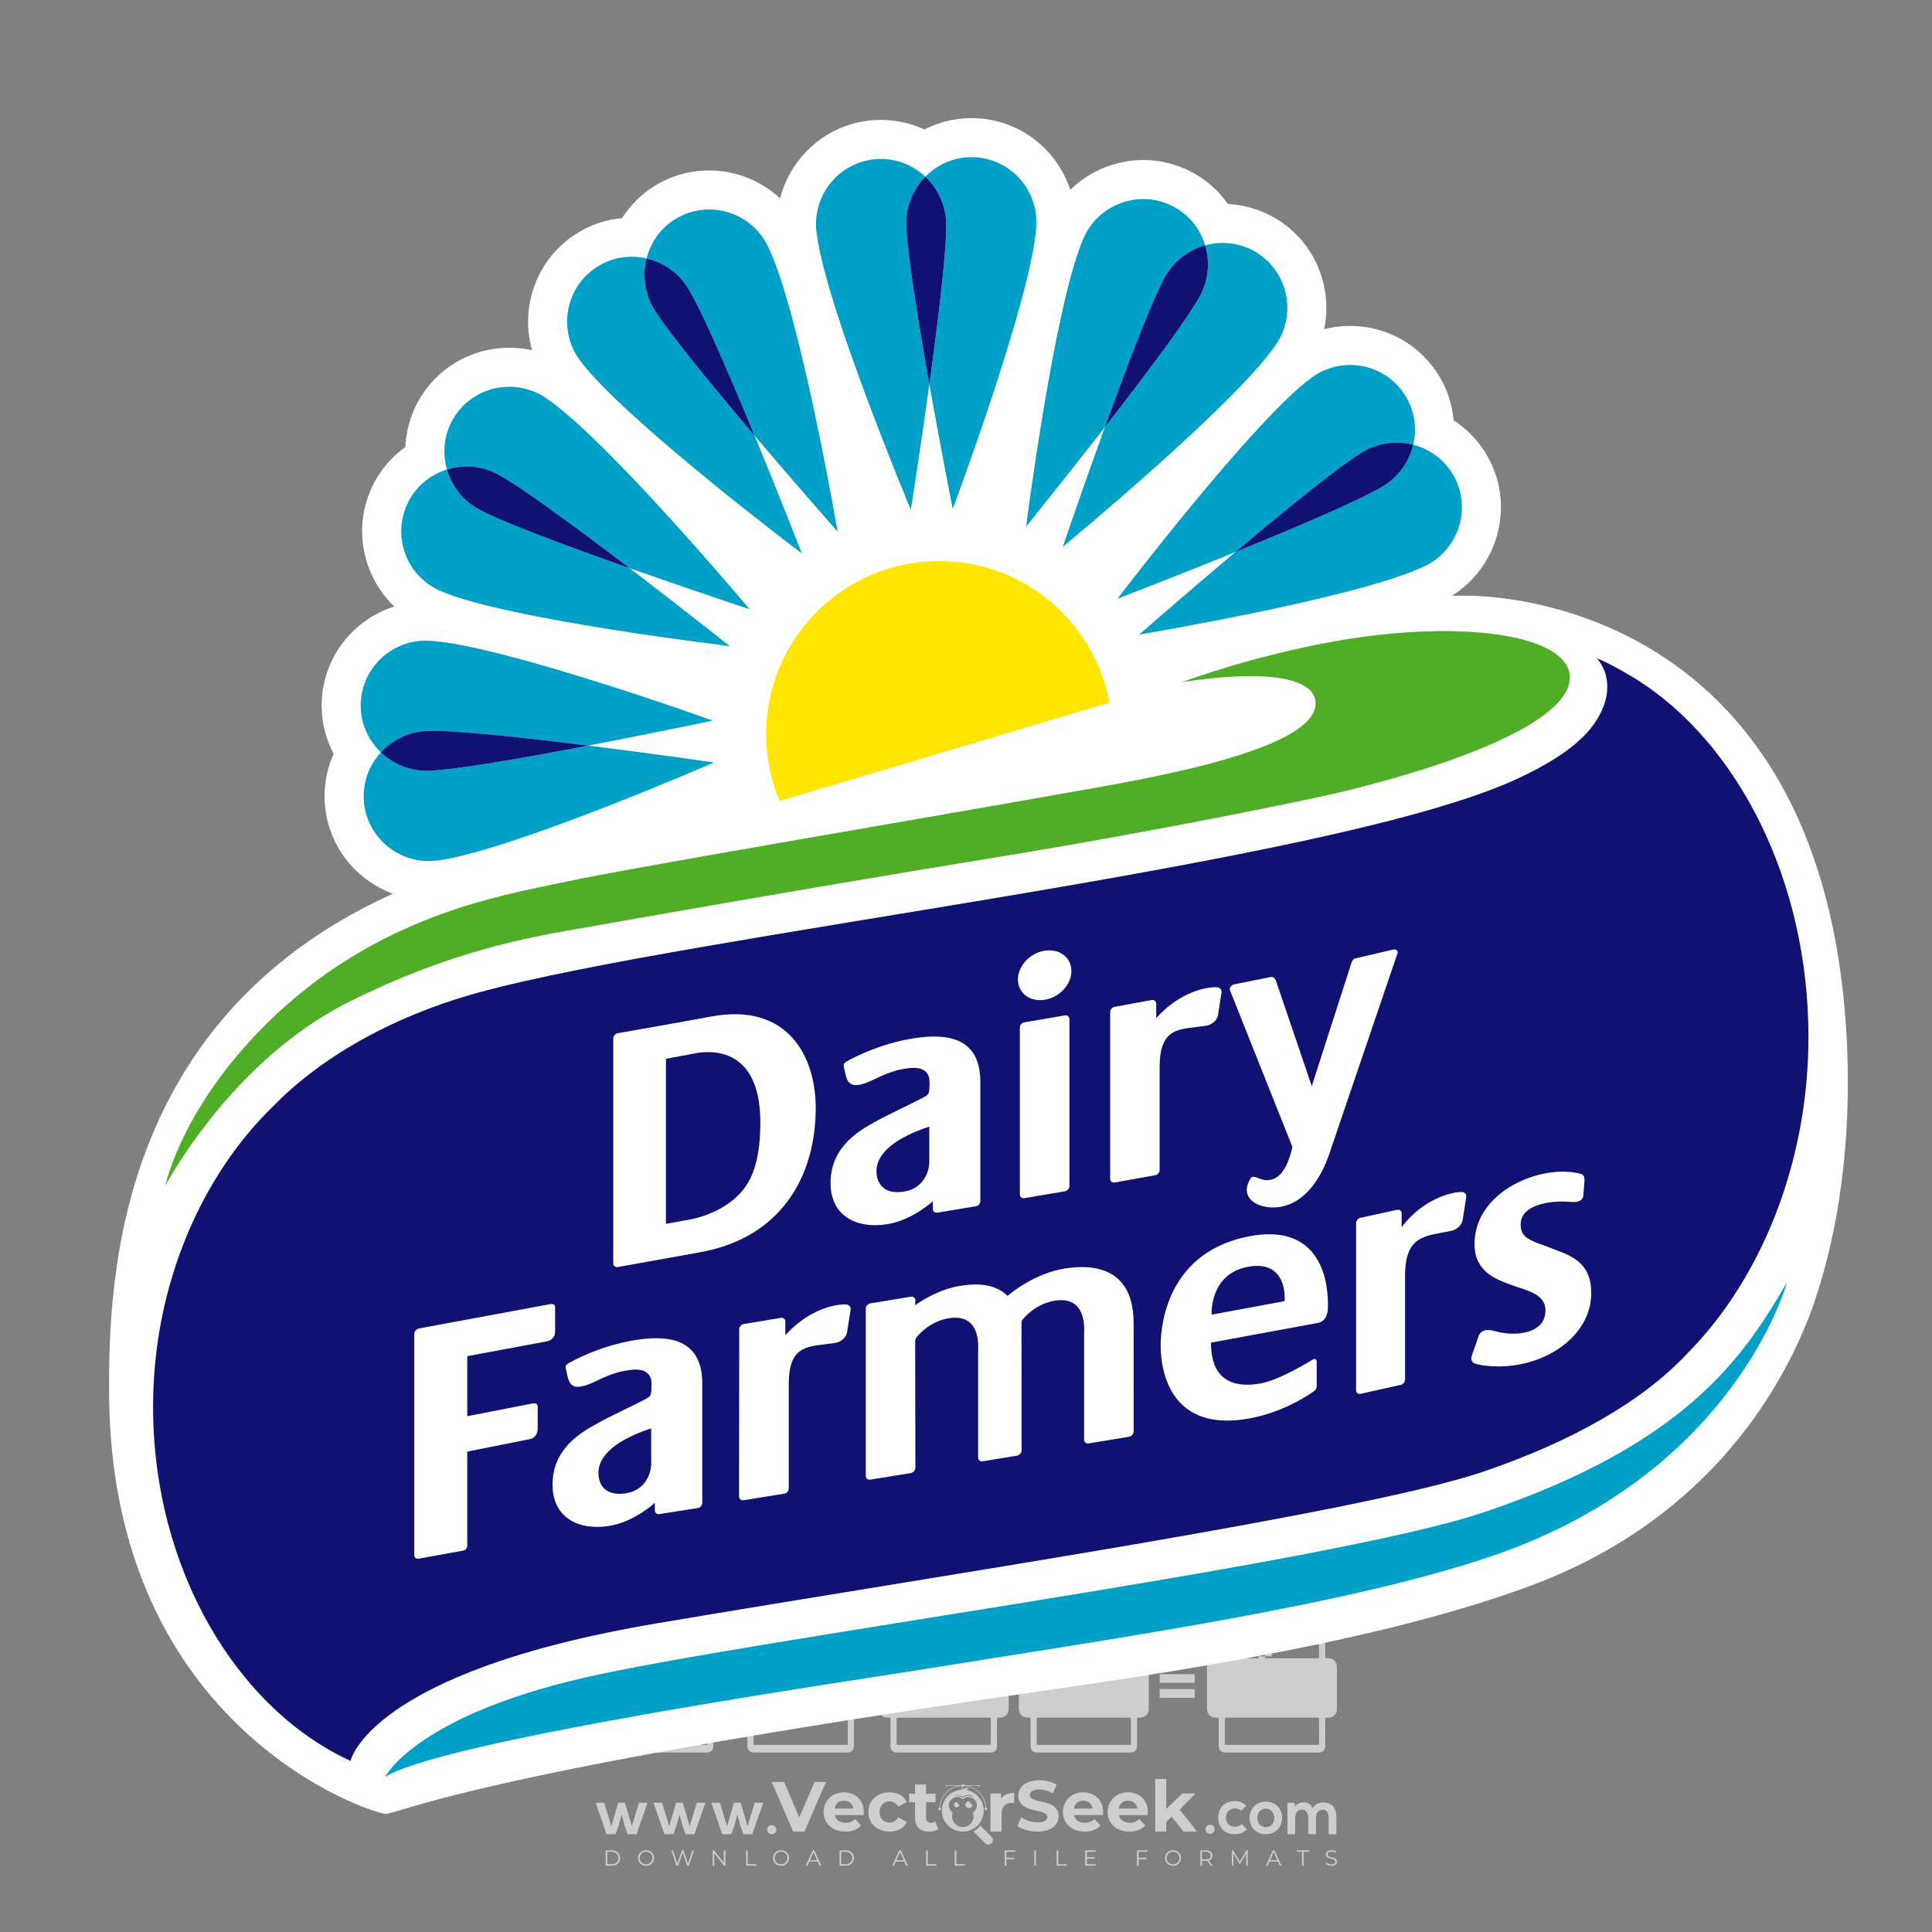 <?xml version="1.0" encoding="iso-8859-1"?>
<!-- Generator: Adobe Illustrator 27.0.0, SVG Export Plug-In . SVG Version: 6.00 Build 0)  -->
<svg version="1.1" id="Layer_1" xmlns="http://www.w3.org/2000/svg" xmlns:xlink="http://www.w3.org/1999/xlink" x="0px" y="0px"
	 viewBox="0 0 500 500" style="enable-background:new 0 0 500 500;" xml:space="preserve">
<rect x="0" y="0" width="500" height="500" fill="#808080" stroke="none"/>
<g id="watermark_1_">
	<g>
		<g id="watermark" style="opacity:0.61;">
			<g>
				<g>
					<g>
						<g>
							<polygon style="fill:#FFFFFF;" points="213.765,461.172 208.204,474.017 205.268,474.017 199.726,461.172 202.938,461.172 
								206.846,470.347 210.81,461.172 							"/>
						</g>
						<g>
							<path style="fill:#FFFFFF;" d="M223.507,469.741h-7.469c0.275,1.23,1.321,1.982,2.826,1.982c1.046,0,1.798-0.312,2.477-0.954
								l1.523,1.651c-0.917,1.046-2.294,1.597-4.074,1.597c-3.413,0-5.634-2.147-5.634-5.083c0-2.954,2.257-5.083,5.267-5.083
								c2.899,0,5.138,1.945,5.138,5.12C223.562,469.191,223.526,469.503,223.507,469.741 M216.002,468.071h4.863
								c-0.202-1.248-1.138-2.055-2.422-2.055C217.139,466.016,216.204,466.805,216.002,468.071"/>
						</g>
						<g>
							<path style="fill:#FFFFFF;" d="M224.735,468.934c0-2.973,2.294-5.083,5.505-5.083c2.074,0,3.707,0.899,4.423,2.514
								l-2.22,1.193c-0.532-0.936-1.321-1.358-2.221-1.358c-1.45,0-2.587,1.009-2.587,2.734c0,1.725,1.138,2.734,2.587,2.734
								c0.899,0,1.688-0.404,2.221-1.358l2.22,1.211c-0.716,1.578-2.349,2.495-4.423,2.495
								C227.029,474.017,224.735,471.907,224.735,468.934"/>
						</g>
						<g>
							<path style="fill:#FFFFFF;" d="M242.828,473.393c-0.587,0.422-1.45,0.624-2.331,0.624c-2.33,0-3.688-1.193-3.688-3.542
								v-4.055h-1.523v-2.202h1.523v-2.404h2.863v2.404h2.459v2.202h-2.459v4.019c0,0.844,0.458,1.303,1.229,1.303
								c0.422,0,0.844-0.128,1.156-0.367L242.828,473.393z"/>
						</g>
					</g>
					<g>
						<path style="fill:#FFFFFF;" d="M262.474,463.997v2.643c-0.238-0.018-0.422-0.037-0.642-0.037
							c-1.578,0-2.624,0.862-2.624,2.753v4.661h-2.863v-9.873h2.734v1.303C259.776,464.493,260.951,463.997,262.474,463.997"/>
					</g>
					<g>
						<path style="fill:#FFFFFF;" d="M263.299,472.53l1.009-2.239c1.083,0.789,2.697,1.339,4.239,1.339
							c1.762,0,2.477-0.587,2.477-1.376c0-2.404-7.469-0.752-7.469-5.524c0-2.184,1.762-4,5.413-4c1.615,0,3.267,0.385,4.459,1.138
							l-0.918,2.257c-1.193-0.679-2.422-1.009-3.56-1.009c-1.761,0-2.44,0.66-2.44,1.468c0,2.367,7.468,0.734,7.468,5.45
							c0,2.147-1.78,3.982-5.45,3.982C266.492,474.017,264.437,473.411,263.299,472.53"/>
					</g>
					<g>
						<path style="fill:#FFFFFF;" d="M285.428,469.741h-7.469c0.275,1.23,1.321,1.982,2.826,1.982c1.046,0,1.798-0.312,2.477-0.954
							l1.523,1.651c-0.918,1.046-2.294,1.597-4.074,1.597c-3.413,0-5.634-2.147-5.634-5.083c0-2.954,2.257-5.083,5.267-5.083
							c2.9,0,5.138,1.945,5.138,5.12C285.484,469.191,285.447,469.503,285.428,469.741 M277.923,468.071h4.863
							c-0.202-1.248-1.138-2.055-2.422-2.055C279.061,466.016,278.125,466.805,277.923,468.071"/>
					</g>
					<g>
						<path style="fill:#FFFFFF;" d="M297.007,469.741h-7.469c0.275,1.23,1.321,1.982,2.826,1.982c1.046,0,1.798-0.312,2.477-0.954
							l1.523,1.651c-0.918,1.046-2.294,1.597-4.074,1.597c-3.413,0-5.634-2.147-5.634-5.083c0-2.954,2.257-5.083,5.267-5.083
							c2.899,0,5.138,1.945,5.138,5.12C297.062,469.191,297.025,469.503,297.007,469.741 M289.501,468.071h4.863
							c-0.202-1.248-1.138-2.055-2.422-2.055C290.639,466.016,289.703,466.805,289.501,468.071"/>
					</g>
					<g>
						<polygon style="fill:#FFFFFF;" points="303.208,470.145 301.831,471.503 301.831,474.017 298.969,474.017 298.969,460.401 
							301.831,460.401 301.831,468.108 306.016,464.144 309.429,464.144 305.318,468.328 309.796,474.017 306.327,474.017 						"/>
					</g>
					<g>
						<path style="fill:#FFFFFF;" d="M256.601,475.359L256.601,475.359l-2.86-2.86c-0.435,0.508-0.953,0.943-1.534,1.284
							c-0.092,0.069-0.186,0.136-0.283,0.199l3.027,3.027c0.456,0.456,1.195,0.456,1.65,0
							C257.057,476.554,257.057,475.815,256.601,475.359"/>
					</g>
					<g>
						<path style="fill:#FFFFFF;" d="M249.984,463.244c0.221-0.173,0.495-0.281,0.797-0.281c0.042,0,0.083,0.002,0.124,0.006
							c-0.214-0.156-0.478-0.249-0.764-0.249c-0.395,0-0.744,0.18-0.981,0.458c-0.051,0-0.1,0.006-0.151,0.008
							c0.039-0.077,0.064-0.162,0.064-0.255c0-0.234-0.143-0.434-0.346-0.519c0.087,0.126,0.138,0.279,0.138,0.445
							c0,0.122-0.031,0.237-0.081,0.341c-2.811,0.201-5.03,2.539-5.03,5.4c0,2.993,2.426,5.42,5.42,5.42
							c2.993,0,5.42-2.426,5.42-5.42C254.595,465.879,252.593,463.635,249.984,463.244 M247.983,464.656
							c0.435,0,0.844,0.112,1.199,0.309c0.374-0.245,0.82-0.387,1.299-0.387c0.711,0,1.348,0.312,1.784,0.806
							c-0.435-0.379-1.004-0.61-1.627-0.61c-0.449,0-0.87,0.12-1.234,0.329c-0.079,0.046-0.156,0.096-0.229,0.15
							c-0.065-0.048-0.133-0.093-0.204-0.134c-0.369-0.219-0.8-0.344-1.26-0.344c-0.3,0-0.588,0.054-0.854,0.152
							C247.196,464.754,247.578,464.656,247.983,464.656 M251.772,469.098c0.115,0.305,0.181,0.634,0.181,0.979
							c0,1.534-1.244,2.777-2.778,2.777c-1.534,0-2.777-1.243-2.777-2.777c0-0.345,0.066-0.674,0.181-0.979
							c-0.62-0.382-1.035-1.064-1.035-1.846c0-1.197,0.971-2.168,2.168-2.168c0.565,0,1.078,0.218,1.463,0.572
							c0.386-0.354,0.899-0.572,1.464-0.572c1.197,0,2.168,0.971,2.168,2.168C252.807,468.034,252.392,468.716,251.772,469.098"/>
					</g>
					<g>
						<path style="fill:#FFFFFF;" d="M251.666,467.061c0,0.497-0.404,0.901-0.901,0.901c-0.497,0-0.901-0.404-0.901-0.901
							s0.404-0.901,0.901-0.901c0.101,0,0.197,0.017,0.287,0.047c-0.03,0.062-0.045,0.132-0.045,0.204
							c0,0.273,0.221,0.494,0.494,0.494c0.05,0,0.099-0.008,0.146-0.022C251.66,466.941,251.666,467,251.666,467.061"/>
					</g>
					<g>
						<path style="fill:#FFFFFF;" d="M248.255,467.061c0,0.376-0.305,0.681-0.681,0.681c-0.376,0-0.681-0.305-0.681-0.681
							s0.305-0.681,0.681-0.681c0.076,0,0.149,0.013,0.217,0.035c-0.023,0.047-0.034,0.1-0.034,0.155
							c0,0.206,0.167,0.374,0.374,0.374c0.038,0,0.075-0.006,0.11-0.017C248.25,466.97,248.255,467.015,248.255,467.061"/>
					</g>
					<g>
						<g>
							<g>
								<rect x="242.908" y="467.83" style="fill:#FFFFFF;" width="0.616" height="0.616"/>
							</g>
							<g>
								<rect x="254.827" y="467.83" style="fill:#FFFFFF;" width="0.616" height="0.616"/>
							</g>
							<g>
								<path style="fill:#FFFFFF;" d="M255.205,468.082h-0.14c0-3.248-2.642-5.89-5.89-5.89c-3.248,0-5.89,2.642-5.89,5.89h-0.14
									c0-1.611,0.627-3.125,1.766-4.264c1.139-1.139,2.653-1.766,4.264-1.766c1.611,0,3.125,0.627,4.264,1.766
									C254.578,464.957,255.205,466.471,255.205,468.082"/>
							</g>
						</g>
						<g>
							<rect x="248.868" y="461.814" style="fill:#FFFFFF;" width="0.616" height="0.616"/>
						</g>
						<g>
							<rect x="244.95" y="462.052" style="fill:#FFFFFF;" width="8.45" height="0.14"/>
						</g>
						<g>
							<path style="fill:#FFFFFF;" d="M245.174,462.15c0,0.108-0.088,0.196-0.196,0.196c-0.108,0-0.196-0.088-0.196-0.196
								c0-0.108,0.088-0.196,0.196-0.196C245.086,461.954,245.174,462.042,245.174,462.15"/>
						</g>
						<g>
							<path style="fill:#FFFFFF;" d="M253.596,462.15c0,0.108-0.088,0.196-0.196,0.196c-0.108,0-0.196-0.088-0.196-0.196
								c0-0.108,0.088-0.196,0.196-0.196C253.509,461.954,253.596,462.042,253.596,462.15"/>
						</g>
					</g>
				</g>
				<g>
					<path style="fill:#FFFFFF;" d="M314.356,473.409c0,1.559-2.364,1.559-2.364,0C311.993,471.851,314.356,471.851,314.356,473.409
						z"/>
				</g>
				<g>
					<g>
						<g>
							<path style="fill:#FFFFFF;" d="M161.739,466.549l1.772,6.088l1.855-6.088h2.215l-2.823,8.14h-2.33l-0.837-2.396l-0.722-2.708
								l-0.722,2.708l-0.837,2.396h-2.33l-2.839-8.14h2.231l1.855,6.088l1.756-6.088H161.739z"/>
						</g>
						<g>
							<path style="fill:#FFFFFF;" d="M176.713,466.549l1.772,6.088l1.855-6.088h2.215l-2.823,8.14h-2.33l-0.837-2.396l-0.722-2.708
								l-0.722,2.708l-0.837,2.396h-2.33l-2.839-8.14h2.231l1.855,6.088l1.756-6.088H176.713z"/>
						</g>
						<g>
							<path style="fill:#FFFFFF;" d="M191.687,466.549l1.772,6.088l1.855-6.088h2.215l-2.823,8.14h-2.33l-0.837-2.396l-0.722-2.708
								l-0.722,2.708l-0.837,2.396h-2.33l-2.839-8.14h2.231l1.855,6.088l1.756-6.088H191.687z"/>
						</g>
					</g>
					<g>
						<path style="fill:#FFFFFF;" d="M200.908,473.52c0,1.559-2.364,1.559-2.364,0C198.545,471.962,200.908,471.962,200.908,473.52z
							"/>
					</g>
					<g>
						<path style="fill:#FFFFFF;" d="M322.71,473.409c-0.935,0.919-1.919,1.28-3.117,1.28c-2.346,0-4.3-1.411-4.3-4.282
							s1.953-4.284,4.3-4.284c1.149,0,2.035,0.329,2.921,1.199l-1.264,1.329c-0.476-0.428-1.066-0.64-1.623-0.64
							c-1.346,0-2.33,0.985-2.33,2.396c0,1.542,1.05,2.362,2.297,2.362c0.64,0,1.28-0.18,1.772-0.672L322.71,473.409z"/>
					</g>
					<g>
						<path style="fill:#FFFFFF;" d="M331.805,470.472c0,2.33-1.591,4.217-4.217,4.217c-2.626,0-4.201-1.887-4.201-4.217
							c0-2.314,1.609-4.217,4.185-4.217C330.149,466.255,331.805,468.158,331.805,470.472z M325.389,470.472
							c0,1.231,0.739,2.38,2.199,2.38c1.46,0,2.199-1.149,2.199-2.38c0-1.215-0.854-2.396-2.199-2.396
							C326.144,468.077,325.389,469.258,325.389,470.472z"/>
					</g>
					<g>
						<path style="fill:#FFFFFF;" d="M338.572,474.689v-4.332c0-1.068-0.559-2.035-1.658-2.035c-1.082,0-1.722,0.967-1.722,2.035
							v4.332h-2.003v-8.107h1.855l0.148,0.985c0.426-0.82,1.362-1.116,2.133-1.116c0.969,0,1.937,0.394,2.396,1.51
							c0.723-1.149,1.658-1.478,2.708-1.478c2.297,0,3.43,1.412,3.43,3.84v4.365h-2.003v-4.365c0-1.066-0.442-1.97-1.526-1.97
							c-1.082,0-1.756,0.935-1.756,2.003v4.332H338.572z"/>
					</g>
				</g>
			</g>
		</g>
		<g style="opacity:0.61;">
			<g>
				<g>
					<path style="fill:#FFFFFF;" d="M345.988,431.299c-0.006-1.224-0.959-2.121-2.189-2.14c-0.924-0.014-0.832,0.12-0.834-0.867
						c-0.003-1.097-0.007-2.194,0.003-3.292c0.003-0.379-0.112-0.691-0.362-0.976c-2.342-2.668-4.678-5.342-7.019-8.011
						c-0.12-0.137-0.275-0.244-0.414-0.366c-6.214,0-12.427,0-18.641,0c-0.794,0.293-1.14,0.868-1.138,1.709
						c0.01,3.748,0.004,7.496,0.004,11.243c0,0.556-0.003,0.589-0.55,0.551c-1.497-0.102-2.516,0.986-2.497,2.492
						c0.044,3.476,0.013,6.953,0.014,10.429c0.001,1.58,0.867,2.443,2.45,2.449c0.582,0.002,0.582,0.002,0.582,0.6
						c0,2.219-0.001,4.438,0.001,6.657c0.001,1.192,0.58,1.771,1.768,1.771c8.013,0.001,16.027,0.001,24.04,0
						c1.168,0,1.755-0.583,1.757-1.745c0.002-2.256,0-4.512,0.001-6.768c0-0.512,0.002-0.511,0.52-0.515
						c0.271-0.002,0.541,0.008,0.809-0.058c0.996-0.246,1.69-1.044,1.694-2.069C346.003,438.696,346.005,434.997,345.988,431.299z
						 M317.537,417.162c5.337,0,10.674,0,16.01,0c0.548,0,0.554,0.007,0.554,0.561c0.001,2.243-0.001,4.486,0.001,6.73
						c0.001,0.811,0.249,1.059,1.06,1.059c1.91,0.001,3.821,0,5.731,0.001c0.458,0,0.479,0.021,0.481,0.483
						c0.003,0.887,0.002,1.775,0,2.662c-0.001,0.477-0.024,0.498-0.504,0.499c-3.895,0.001-7.79,0-11.684,0
						c-3.882,0-7.765,0-11.647,0c-0.55,0-0.552-0.001-0.552-0.561c-0.001-3.624-0.001-7.247,0-10.871
						C316.987,417.166,316.991,417.162,317.537,417.162z M340.822,451.579c-3.883,0.001-7.766,0-11.65,0c-3.871,0-7.742,0-11.613,0
						c-0.572,0-0.574-0.002-0.574-0.579c-0.001-1.997-0.001-3.994,0.001-5.991c0-0.464,0.023-0.486,0.478-0.487
						c7.803-0.001,15.607-0.001,23.41,0c0.478,0,0.499,0.02,0.499,0.503c0.002,1.997,0.001,3.994,0,5.991
						C341.375,451.574,341.37,451.579,340.822,451.579z"/>
				</g>
				<g>
					<g>
						<rect x="327.418" y="417.053" style="fill:#FFFFFF;" width="1.757" height="1.054"/>
					</g>
					<g>
						<rect x="325.662" y="418.107" style="fill:#FFFFFF;" width="1.757" height="1.054"/>
					</g>
					<g>
						<rect x="327.418" y="419.161" style="fill:#FFFFFF;" width="1.757" height="1.054"/>
					</g>
					<g>
						<rect x="325.662" y="420.215" style="fill:#FFFFFF;" width="1.757" height="1.054"/>
					</g>
					<g>
						<rect x="327.418" y="421.269" style="fill:#FFFFFF;" width="1.757" height="1.054"/>
					</g>
					<g>
						<rect x="325.662" y="422.323" style="fill:#FFFFFF;" width="1.757" height="1.054"/>
					</g>
					<g>
						<rect x="327.418" y="423.378" style="fill:#FFFFFF;" width="1.757" height="1.054"/>
					</g>
					<g>
						<rect x="325.662" y="424.432" style="fill:#FFFFFF;" width="1.757" height="1.054"/>
					</g>
					<g>
						<rect x="327.418" y="425.486" style="fill:#FFFFFF;" width="1.757" height="1.054"/>
					</g>
					<g>
						<rect x="325.662" y="426.54" style="fill:#FFFFFF;" width="1.757" height="1.054"/>
					</g>
					<g>
						<rect x="327.418" y="427.594" style="fill:#FFFFFF;" width="1.757" height="1.054"/>
					</g>
					<g>
						<rect x="325.662" y="428.648" style="fill:#FFFFFF;" width="1.757" height="1.054"/>
					</g>
				</g>
			</g>
			<g>
				<path style="fill:#FFFFFF;" d="M187.637,431.299c-0.006-1.224-0.959-2.121-2.189-2.14c-0.924-0.014-0.832,0.12-0.834-0.867
					c-0.003-1.097-0.007-2.194,0.003-3.292c0.003-0.379-0.112-0.691-0.362-0.976c-2.342-2.668-4.678-5.342-7.019-8.011
					c-0.12-0.137-0.275-0.244-0.414-0.366c-6.214,0-12.427,0-18.641,0c-0.794,0.293-1.14,0.868-1.138,1.709
					c0.01,3.748,0.004,7.496,0.004,11.243c0,0.556-0.003,0.589-0.55,0.551c-1.497-0.102-2.516,0.986-2.497,2.492
					c0.044,3.476,0.013,6.953,0.014,10.429c0.001,1.58,0.867,2.443,2.45,2.449c0.582,0.002,0.582,0.002,0.582,0.6
					c0,2.219-0.001,4.438,0.001,6.657c0.001,1.192,0.58,1.771,1.768,1.771c8.013,0.001,16.027,0.001,24.04,0
					c1.168,0,1.755-0.583,1.757-1.745c0.002-2.256,0-4.512,0.001-6.768c0-0.512,0.002-0.511,0.52-0.515
					c0.271-0.002,0.541,0.008,0.809-0.058c0.996-0.246,1.69-1.044,1.694-2.069C187.652,438.696,187.655,434.997,187.637,431.299z
					 M159.187,417.162c5.337,0,10.674,0,16.01,0c0.548,0,0.554,0.007,0.554,0.561c0.001,2.243-0.001,4.486,0.001,6.73
					c0.001,0.811,0.249,1.059,1.06,1.059c1.91,0.001,3.821,0,5.731,0.001c0.458,0,0.479,0.021,0.481,0.483
					c0.003,0.887,0.002,1.775,0,2.662c-0.001,0.477-0.024,0.498-0.504,0.499c-3.895,0.001-7.79,0-11.684,0
					c-3.882,0-7.765,0-11.647,0c-0.55,0-0.552-0.001-0.552-0.561c-0.001-3.624-0.001-7.247,0-10.871
					C158.636,417.166,158.64,417.162,159.187,417.162z M182.472,451.579c-3.883,0.001-7.766,0-11.65,0c-3.871,0-7.742,0-11.613,0
					c-0.572,0-0.574-0.002-0.574-0.579c-0.001-1.997-0.001-3.994,0.001-5.991c0-0.464,0.023-0.486,0.478-0.487
					c7.803-0.001,15.607-0.001,23.41,0c0.478,0,0.499,0.02,0.499,0.503c0.002,1.997,0.001,3.994,0,5.991
					C183.024,451.574,183.019,451.579,182.472,451.579z"/>
			</g>
			<g>
				<path style="fill:#FFFFFF;" d="M159.779,440.669v-7.897h2.779c0.375,0,0.726,0.061,1.053,0.182
					c0.327,0.121,0.612,0.292,0.855,0.513c0.242,0.221,0.434,0.483,0.573,0.789c0.14,0.305,0.21,0.642,0.21,1.009
					c0,0.375-0.07,0.715-0.21,1.02c-0.14,0.305-0.331,0.568-0.573,0.789c-0.243,0.221-0.528,0.392-0.855,0.513
					c-0.327,0.121-0.678,0.182-1.053,0.182h-1.29v2.901H159.779z M162.58,436.356c0.39,0,0.684-0.111,0.882-0.331
					c0.199-0.22,0.298-0.474,0.298-0.761c0-0.14-0.024-0.276-0.072-0.408c-0.048-0.132-0.121-0.248-0.221-0.347
					c-0.099-0.099-0.223-0.178-0.37-0.237c-0.147-0.059-0.32-0.089-0.518-0.089h-1.312v2.173H162.58z"/>
				<path style="fill:#FFFFFF;" d="M166.308,432.771h1.731l3.177,5.294h0.088l-0.088-1.522v-3.772h1.478v7.897h-1.566l-3.353-5.592
					h-0.088l0.088,1.522v4.07h-1.467V432.771z"/>
				<path style="fill:#FFFFFF;" d="M177.922,436.334h3.872c0.022,0.089,0.04,0.195,0.055,0.32c0.014,0.125,0.022,0.25,0.022,0.375
					c0,0.507-0.077,0.985-0.231,1.434c-0.154,0.449-0.397,0.849-0.728,1.202c-0.353,0.375-0.776,0.666-1.268,0.871
					c-0.493,0.206-1.055,0.309-1.688,0.309c-0.574,0-1.114-0.103-1.622-0.309c-0.507-0.206-0.948-0.492-1.323-0.86
					c-0.375-0.367-0.673-0.803-0.894-1.307c-0.221-0.504-0.331-1.053-0.331-1.649c0-0.595,0.11-1.145,0.331-1.649
					c0.221-0.504,0.518-0.939,0.894-1.307c0.375-0.367,0.816-0.654,1.323-0.86c0.507-0.206,1.048-0.309,1.622-0.309
					c0.64,0,1.211,0.11,1.715,0.331c0.504,0.221,0.935,0.526,1.296,0.915l-1.025,1.004c-0.258-0.272-0.544-0.48-0.861-0.623
					c-0.316-0.143-0.695-0.215-1.136-0.215c-0.361,0-0.703,0.065-1.026,0.193c-0.324,0.129-0.607,0.311-0.85,0.546
					c-0.242,0.235-0.436,0.52-0.579,0.855c-0.143,0.335-0.215,0.708-0.215,1.119c0,0.412,0.072,0.785,0.215,1.12
					c0.143,0.335,0.338,0.62,0.584,0.855c0.246,0.235,0.531,0.418,0.855,0.546c0.323,0.129,0.669,0.193,1.037,0.193
					c0.419,0,0.773-0.061,1.064-0.182c0.29-0.121,0.538-0.278,0.744-0.469c0.148-0.132,0.275-0.3,0.381-0.502
					c0.106-0.202,0.189-0.428,0.248-0.678h-2.482V436.334z"/>
			</g>
			<g>
				<path style="fill:#FFFFFF;" d="M224.019,431.299c-0.006-1.224-0.959-2.121-2.189-2.14c-0.924-0.014-0.832,0.12-0.834-0.867
					c-0.003-1.097-0.007-2.194,0.003-3.292c0.003-0.379-0.112-0.691-0.362-0.976c-2.342-2.668-4.678-5.342-7.019-8.011
					c-0.12-0.137-0.275-0.244-0.414-0.366c-6.214,0-12.427,0-18.641,0c-0.794,0.293-1.14,0.868-1.138,1.709
					c0.01,3.748,0.004,7.496,0.004,11.243c0,0.556-0.003,0.589-0.55,0.551c-1.497-0.102-2.516,0.986-2.497,2.492
					c0.044,3.476,0.013,6.953,0.014,10.429c0.001,1.58,0.867,2.443,2.45,2.449c0.582,0.002,0.582,0.002,0.582,0.6
					c0,2.219-0.001,4.438,0.001,6.657c0.001,1.192,0.58,1.771,1.768,1.771c8.013,0.001,16.027,0.001,24.04,0
					c1.168,0,1.755-0.583,1.757-1.745c0.002-2.256,0-4.512,0.001-6.768c0-0.512,0.002-0.511,0.52-0.515
					c0.271-0.002,0.541,0.008,0.809-0.058c0.997-0.246,1.69-1.044,1.694-2.069C224.034,438.696,224.036,434.997,224.019,431.299z
					 M195.568,417.162c5.337,0,10.674,0,16.01,0c0.548,0,0.554,0.007,0.554,0.561c0.001,2.243-0.001,4.486,0.001,6.73
					c0.001,0.811,0.249,1.059,1.06,1.059c1.91,0.001,3.821,0,5.731,0.001c0.458,0,0.479,0.021,0.481,0.483
					c0.003,0.887,0.002,1.775,0,2.662c-0.001,0.477-0.024,0.498-0.504,0.499c-3.895,0.001-7.79,0-11.684,0
					c-3.882,0-7.765,0-11.647,0c-0.55,0-0.552-0.001-0.552-0.561c-0.001-3.624-0.001-7.247,0-10.871
					C195.018,417.166,195.022,417.162,195.568,417.162z M218.854,451.579c-3.883,0.001-7.766,0-11.65,0c-3.871,0-7.742,0-11.613,0
					c-0.572,0-0.574-0.002-0.574-0.579c-0.001-1.997-0.001-3.994,0.001-5.991c0-0.464,0.023-0.486,0.478-0.487
					c7.803-0.001,15.607-0.001,23.41,0c0.478,0,0.499,0.02,0.499,0.503c0.002,1.997,0.001,3.994,0,5.991
					C219.406,451.574,219.401,451.579,218.854,451.579z"/>
			</g>
			<g>
				<path style="fill:#FFFFFF;" d="M205.111,432.771h1.699l2.967,7.897h-1.644l-0.651-1.886h-3.044l-0.651,1.886h-1.643
					L205.111,432.771z M206.997,437.415l-0.706-1.974l-0.287-0.96h-0.088l-0.287,0.96l-0.706,1.974H206.997z"/>
				<path style="fill:#FFFFFF;" d="M211.331,434.536c-0.125,0-0.245-0.024-0.359-0.072c-0.114-0.048-0.213-0.114-0.298-0.199
					c-0.084-0.084-0.151-0.182-0.198-0.292c-0.048-0.11-0.072-0.232-0.072-0.364s0.024-0.254,0.072-0.364
					c0.048-0.11,0.114-0.208,0.198-0.292c0.084-0.084,0.184-0.151,0.298-0.198c0.114-0.048,0.233-0.072,0.359-0.072
					c0.257,0,0.478,0.09,0.662,0.27c0.184,0.181,0.276,0.399,0.276,0.656s-0.092,0.476-0.276,0.656
					C211.809,434.446,211.589,434.536,211.331,434.536z M210.615,440.669v-5.404h1.445v5.404H210.615z"/>
			</g>
			<g>
				<path style="fill:#FFFFFF;" d="M261.044,431.299c-0.006-1.224-0.959-2.121-2.189-2.14c-0.924-0.014-0.832,0.12-0.834-0.867
					c-0.003-1.097-0.007-2.194,0.003-3.292c0.003-0.379-0.112-0.691-0.362-0.976c-2.342-2.668-4.678-5.342-7.019-8.011
					c-0.12-0.137-0.275-0.244-0.414-0.366c-6.214,0-12.427,0-18.641,0c-0.794,0.293-1.14,0.868-1.138,1.709
					c0.01,3.748,0.004,7.496,0.004,11.243c0,0.556-0.003,0.589-0.55,0.551c-1.497-0.102-2.516,0.986-2.497,2.492
					c0.044,3.476,0.013,6.953,0.014,10.429c0.001,1.58,0.867,2.443,2.45,2.449c0.582,0.002,0.582,0.002,0.582,0.6
					c0,2.219-0.001,4.438,0.001,6.657c0.001,1.192,0.58,1.771,1.768,1.771c8.013,0.001,16.027,0.001,24.04,0
					c1.168,0,1.755-0.583,1.757-1.745c0.002-2.256,0-4.512,0.001-6.768c0-0.512,0.002-0.511,0.52-0.515
					c0.271-0.002,0.541,0.008,0.809-0.058c0.996-0.246,1.69-1.044,1.694-2.069C261.059,438.696,261.061,434.997,261.044,431.299z
					 M232.593,417.162c5.337,0,10.674,0,16.01,0c0.548,0,0.554,0.007,0.554,0.561c0.001,2.243-0.001,4.486,0.001,6.73
					c0.001,0.811,0.249,1.059,1.06,1.059c1.91,0.001,3.821,0,5.731,0.001c0.458,0,0.479,0.021,0.481,0.483
					c0.003,0.887,0.002,1.775,0,2.662c-0.001,0.477-0.024,0.498-0.504,0.499c-3.895,0.001-7.79,0-11.684,0
					c-3.882,0-7.765,0-11.647,0c-0.55,0-0.552-0.001-0.552-0.561c-0.001-3.624-0.001-7.247,0-10.871
					C232.042,417.166,232.047,417.162,232.593,417.162z M255.878,451.579c-3.883,0.001-7.766,0-11.65,0c-3.871,0-7.742,0-11.613,0
					c-0.572,0-0.574-0.002-0.574-0.579c-0.001-1.997-0.001-3.994,0.001-5.991c0-0.464,0.023-0.486,0.478-0.487
					c7.803-0.001,15.607-0.001,23.41,0c0.478,0,0.499,0.02,0.499,0.503c0.002,1.997,0.001,3.994,0,5.991
					C256.431,451.574,256.426,451.579,255.878,451.579z"/>
			</g>
			<g>
				<path style="fill:#FFFFFF;" d="M236.361,440.845c-0.338,0-0.662-0.048-0.971-0.143c-0.309-0.095-0.592-0.239-0.849-0.43
					c-0.257-0.191-0.481-0.425-0.673-0.7c-0.191-0.276-0.342-0.597-0.452-0.965l1.401-0.551c0.103,0.397,0.283,0.726,0.54,0.987
					c0.257,0.261,0.596,0.392,1.015,0.392c0.154,0,0.303-0.02,0.447-0.061c0.143-0.04,0.272-0.099,0.386-0.176
					s0.204-0.175,0.27-0.292c0.066-0.118,0.099-0.254,0.099-0.408c0-0.147-0.026-0.279-0.077-0.397
					c-0.051-0.117-0.138-0.227-0.259-0.331c-0.121-0.103-0.28-0.202-0.475-0.298c-0.195-0.095-0.435-0.195-0.722-0.298l-0.485-0.176
					c-0.213-0.073-0.429-0.173-0.645-0.298c-0.217-0.125-0.413-0.276-0.59-0.452c-0.177-0.176-0.322-0.384-0.436-0.623
					c-0.114-0.239-0.171-0.509-0.171-0.81c0-0.309,0.06-0.597,0.182-0.866c0.121-0.268,0.294-0.503,0.518-0.706
					c0.224-0.202,0.492-0.36,0.805-0.474s0.66-0.171,1.042-0.171c0.397,0,0.74,0.053,1.031,0.16
					c0.291,0.107,0.537,0.243,0.739,0.408c0.202,0.165,0.366,0.348,0.491,0.546c0.125,0.199,0.217,0.386,0.276,0.563l-1.312,0.551
					c-0.074-0.221-0.208-0.419-0.402-0.596c-0.195-0.176-0.462-0.265-0.8-0.265c-0.324,0-0.592,0.075-0.805,0.226
					c-0.213,0.151-0.32,0.348-0.32,0.59c0,0.235,0.103,0.436,0.309,0.601c0.206,0.165,0.533,0.325,0.982,0.48l0.497,0.165
					c0.316,0.111,0.605,0.237,0.866,0.381c0.261,0.143,0.485,0.314,0.673,0.513c0.187,0.199,0.331,0.425,0.43,0.678
					c0.1,0.254,0.149,0.546,0.149,0.877c0,0.412-0.083,0.767-0.248,1.064c-0.165,0.298-0.377,0.542-0.634,0.734
					c-0.258,0.191-0.548,0.335-0.872,0.43C236.986,440.797,236.67,440.845,236.361,440.845z"/>
				<path style="fill:#FFFFFF;" d="M239.516,432.771h1.61l1.633,4.754l0.287,1.015h0.088l0.309-1.015l1.699-4.754h1.61l-2.879,7.897
					h-1.566L239.516,432.771z"/>
				<path style="fill:#FFFFFF;" d="M251.097,436.334h3.871c0.022,0.089,0.04,0.195,0.055,0.32c0.015,0.125,0.023,0.25,0.023,0.375
					c0,0.507-0.078,0.985-0.232,1.434c-0.154,0.449-0.397,0.849-0.728,1.202c-0.353,0.375-0.775,0.666-1.268,0.871
					c-0.493,0.206-1.055,0.309-1.688,0.309c-0.574,0-1.114-0.103-1.621-0.309c-0.507-0.206-0.949-0.492-1.324-0.86
					c-0.375-0.367-0.673-0.803-0.894-1.307c-0.22-0.504-0.331-1.053-0.331-1.649c0-0.595,0.11-1.145,0.331-1.649
					c0.221-0.504,0.518-0.939,0.894-1.307c0.375-0.367,0.816-0.654,1.324-0.86c0.507-0.206,1.047-0.309,1.621-0.309
					c0.64,0,1.211,0.11,1.715,0.331c0.504,0.221,0.936,0.526,1.296,0.915l-1.026,1.004c-0.257-0.272-0.544-0.48-0.861-0.623
					c-0.316-0.143-0.694-0.215-1.136-0.215c-0.36,0-0.702,0.065-1.026,0.193c-0.323,0.129-0.607,0.311-0.849,0.546
					c-0.243,0.235-0.436,0.52-0.579,0.855c-0.143,0.335-0.215,0.708-0.215,1.119c0,0.412,0.072,0.785,0.215,1.12
					c0.143,0.335,0.338,0.62,0.585,0.855c0.246,0.235,0.531,0.418,0.854,0.546c0.324,0.129,0.669,0.193,1.037,0.193
					c0.419,0,0.774-0.061,1.064-0.182c0.29-0.121,0.539-0.278,0.745-0.469c0.147-0.132,0.274-0.3,0.38-0.502
					c0.107-0.202,0.189-0.428,0.248-0.678h-2.482V436.334z"/>
			</g>
			<g>
				<path style="fill:#FFFFFF;" d="M297.3,431.299c-0.006-1.224-0.959-2.121-2.189-2.14c-0.924-0.014-0.832,0.12-0.834-0.867
					c-0.003-1.097-0.007-2.194,0.003-3.292c0.003-0.379-0.112-0.691-0.362-0.976c-2.342-2.668-4.678-5.342-7.019-8.011
					c-0.12-0.137-0.275-0.244-0.414-0.366c-6.214,0-12.427,0-18.641,0c-0.794,0.293-1.14,0.868-1.138,1.709
					c0.01,3.748,0.004,7.496,0.004,11.243c0,0.556-0.003,0.589-0.55,0.551c-1.497-0.102-2.516,0.986-2.497,2.492
					c0.044,3.476,0.013,6.953,0.014,10.429c0.001,1.58,0.867,2.443,2.45,2.449c0.582,0.002,0.582,0.002,0.582,0.6
					c0,2.219-0.001,4.438,0.001,6.657c0.001,1.192,0.58,1.771,1.768,1.771c8.013,0.001,16.027,0.001,24.04,0
					c1.168,0,1.755-0.583,1.757-1.745c0.002-2.256,0-4.512,0.001-6.768c0-0.512,0.002-0.511,0.52-0.515
					c0.271-0.002,0.541,0.008,0.809-0.058c0.996-0.246,1.69-1.044,1.694-2.069C297.315,438.696,297.318,434.997,297.3,431.299z
					 M268.85,417.162c5.337,0,10.674,0,16.01,0c0.548,0,0.554,0.007,0.554,0.561c0.001,2.243-0.001,4.486,0.001,6.73
					c0.001,0.811,0.249,1.059,1.06,1.059c1.91,0.001,3.821,0,5.731,0.001c0.458,0,0.479,0.021,0.481,0.483
					c0.003,0.887,0.002,1.775,0,2.662c-0.001,0.477-0.024,0.498-0.504,0.499c-3.895,0.001-7.79,0-11.684,0
					c-3.882,0-7.765,0-11.647,0c-0.55,0-0.552-0.001-0.552-0.561c-0.001-3.624-0.001-7.247,0-10.871
					C268.299,417.166,268.303,417.162,268.85,417.162z M292.135,451.579c-3.883,0.001-7.766,0-11.65,0c-3.871,0-7.742,0-11.613,0
					c-0.572,0-0.574-0.002-0.574-0.579c-0.001-1.997-0.001-3.994,0.001-5.991c0-0.464,0.023-0.486,0.478-0.487
					c7.803-0.001,15.607-0.001,23.41,0c0.478,0,0.499,0.02,0.499,0.503c0.001,1.997,0.001,3.994,0,5.991
					C292.687,451.574,292.682,451.579,292.135,451.579z"/>
			</g>
			<g>
				<path style="fill:#FFFFFF;" d="M272.966,434.183v1.831h3.165v1.412h-3.165v1.831h3.518v1.412h-5.007v-7.897h5.007v1.412H272.966
					z"/>
				<path style="fill:#FFFFFF;" d="M277.852,440.669v-7.897h2.779c0.375,0,0.726,0.061,1.053,0.182
					c0.327,0.121,0.612,0.292,0.855,0.513c0.243,0.221,0.434,0.483,0.574,0.789c0.14,0.305,0.209,0.642,0.209,1.009
					c0,0.375-0.07,0.715-0.209,1.02c-0.14,0.305-0.331,0.568-0.574,0.789c-0.243,0.221-0.528,0.392-0.855,0.513
					c-0.327,0.121-0.678,0.182-1.053,0.182h-1.29v2.901H277.852z M280.653,436.356c0.389,0,0.684-0.111,0.882-0.331
					c0.199-0.22,0.298-0.474,0.298-0.761c0-0.14-0.024-0.276-0.072-0.408c-0.048-0.132-0.121-0.248-0.221-0.347
					c-0.099-0.099-0.222-0.178-0.37-0.237c-0.147-0.059-0.32-0.089-0.518-0.089h-1.312v2.173H280.653z"/>
				<path style="fill:#FFFFFF;" d="M286.797,440.845c-0.338,0-0.662-0.048-0.971-0.143c-0.309-0.095-0.592-0.239-0.849-0.43
					c-0.257-0.191-0.482-0.425-0.673-0.7c-0.191-0.276-0.342-0.597-0.452-0.965l1.401-0.551c0.103,0.397,0.283,0.726,0.541,0.987
					c0.257,0.261,0.595,0.392,1.015,0.392c0.154,0,0.303-0.02,0.447-0.061c0.143-0.04,0.272-0.099,0.386-0.176
					c0.114-0.077,0.204-0.175,0.27-0.292c0.066-0.118,0.1-0.254,0.1-0.408c0-0.147-0.026-0.279-0.077-0.397
					c-0.051-0.117-0.138-0.227-0.259-0.331c-0.121-0.103-0.279-0.202-0.474-0.298c-0.195-0.095-0.436-0.195-0.723-0.298
					l-0.485-0.176c-0.213-0.073-0.428-0.173-0.645-0.298c-0.217-0.125-0.414-0.276-0.59-0.452c-0.176-0.176-0.322-0.384-0.436-0.623
					c-0.114-0.239-0.171-0.509-0.171-0.81c0-0.309,0.061-0.597,0.182-0.866c0.121-0.268,0.294-0.503,0.518-0.706
					c0.224-0.202,0.493-0.36,0.805-0.474c0.312-0.114,0.66-0.171,1.042-0.171c0.397,0,0.741,0.053,1.031,0.16
					c0.29,0.107,0.537,0.243,0.739,0.408c0.202,0.165,0.365,0.348,0.491,0.546c0.125,0.199,0.217,0.386,0.276,0.563l-1.312,0.551
					c-0.074-0.221-0.208-0.419-0.403-0.596c-0.195-0.176-0.462-0.265-0.799-0.265c-0.324,0-0.592,0.075-0.805,0.226
					c-0.213,0.151-0.32,0.348-0.32,0.59c0,0.235,0.103,0.436,0.309,0.601c0.206,0.165,0.533,0.325,0.982,0.48l0.496,0.165
					c0.316,0.111,0.605,0.237,0.866,0.381c0.261,0.143,0.485,0.314,0.673,0.513c0.187,0.199,0.331,0.425,0.43,0.678
					c0.099,0.254,0.149,0.546,0.149,0.877c0,0.412-0.083,0.767-0.248,1.064c-0.165,0.298-0.377,0.542-0.634,0.734
					c-0.258,0.191-0.548,0.335-0.872,0.43C287.422,440.797,287.105,440.845,286.797,440.845z"/>
			</g>
			<g>
				<path style="fill:#FFFFFF;" d="M321.394,439.168l4.004-4.985h-3.827v-1.412h5.559v1.5l-3.96,4.985h4.004v1.412h-5.779V439.168z"
					/>
				<path style="fill:#FFFFFF;" d="M328.409,432.771h1.489v7.897h-1.489V432.771z"/>
				<path style="fill:#FFFFFF;" d="M331.486,440.669v-7.897h2.779c0.375,0,0.726,0.061,1.053,0.182
					c0.327,0.121,0.612,0.292,0.855,0.513s0.434,0.483,0.574,0.789c0.14,0.305,0.209,0.642,0.209,1.009
					c0,0.375-0.07,0.715-0.209,1.02c-0.14,0.305-0.331,0.568-0.574,0.789c-0.243,0.221-0.528,0.392-0.855,0.513
					c-0.327,0.121-0.678,0.182-1.053,0.182h-1.29v2.901H331.486z M334.288,436.356c0.389,0,0.684-0.111,0.882-0.331
					c0.199-0.22,0.298-0.474,0.298-0.761c0-0.14-0.024-0.276-0.072-0.408c-0.048-0.132-0.121-0.248-0.221-0.347
					c-0.099-0.099-0.222-0.178-0.37-0.237c-0.147-0.059-0.32-0.089-0.518-0.089h-1.312v2.173H334.288z"/>
			</g>
		</g>
		<g style="opacity:0.61;">
			<path style="fill:#FFFFFF;" d="M300.133,433.27h9.067v2.242h-9.067V433.27z M300.133,437.136h9.067v2.243h-9.067V437.136z"/>
		</g>
	</g>
	<g style="opacity:0.61;">
		<path style="fill:#FFFFFF;" d="M156.756,478.878h1.607c1.263,0,2.114,0.812,2.114,1.974c0,1.161-0.851,1.973-2.114,1.973h-1.607
			V478.878z M158.34,482.464c1.049,0,1.725-0.665,1.725-1.612c0-0.947-0.677-1.613-1.725-1.613h-1.167v3.225H158.34z"/>
		<path style="fill:#FFFFFF;" d="M165.139,480.851c0-1.15,0.879-2.007,2.075-2.007c1.184,0,2.069,0.851,2.069,2.007
			c0,1.156-0.885,2.007-2.069,2.007C166.019,482.858,165.139,482.002,165.139,480.851z M168.866,480.851
			c0-0.942-0.705-1.635-1.652-1.635c-0.953,0-1.663,0.693-1.663,1.635c0,0.941,0.71,1.635,1.663,1.635
			C168.162,482.486,168.866,481.793,168.866,480.851z"/>
		<path style="fill:#FFFFFF;" d="M179.596,478.878l-1.331,3.947h-0.44l-1.156-3.366l-1.161,3.366h-0.434l-1.331-3.947h0.429
			l1.139,3.394l1.178-3.394h0.389l1.161,3.411l1.156-3.411H179.596z"/>
		<path style="fill:#FFFFFF;" d="M187.731,478.878v3.947h-0.344l-2.537-3.202v3.202h-0.417v-3.947h0.344l2.543,3.203v-3.203H187.731
			z"/>
		<path style="fill:#FFFFFF;" d="M193.093,478.878h0.417v3.586h2.21v0.361h-2.627V478.878z"/>
		<path style="fill:#FFFFFF;" d="M200.061,480.851c0-1.15,0.879-2.007,2.075-2.007c1.184,0,2.069,0.851,2.069,2.007
			c0,1.156-0.885,2.007-2.069,2.007C200.941,482.858,200.061,482.002,200.061,480.851z M203.788,480.851
			c0-0.942-0.705-1.635-1.652-1.635c-0.953,0-1.663,0.693-1.663,1.635c0,0.941,0.71,1.635,1.663,1.635
			C203.083,482.486,203.788,481.793,203.788,480.851z"/>
		<path style="fill:#FFFFFF;" d="M211.636,481.77h-2.199l-0.474,1.054h-0.434l1.804-3.947h0.412l1.804,3.947h-0.44L211.636,481.77z
			 M211.484,481.432l-0.947-2.12l-0.947,2.12H211.484z"/>
		<path style="fill:#FFFFFF;" d="M217.28,478.878h1.607c1.263,0,2.114,0.812,2.114,1.974c0,1.161-0.851,1.973-2.114,1.973h-1.607
			V478.878z M218.864,482.464c1.049,0,1.725-0.665,1.725-1.612c0-0.947-0.677-1.613-1.725-1.613h-1.167v3.225H218.864z"/>
		<path style="fill:#FFFFFF;" d="M234.041,481.77h-2.199l-0.474,1.054h-0.434l1.804-3.947h0.412l1.804,3.947h-0.44L234.041,481.77z
			 M233.889,481.432l-0.947-2.12l-0.947,2.12H233.889z"/>
		<path style="fill:#FFFFFF;" d="M239.685,478.878h0.417v3.586h2.21v0.361h-2.627V478.878z"/>
		<path style="fill:#FFFFFF;" d="M247.082,478.878h0.417v3.586h2.21v0.361h-2.627V478.878z"/>
		<path style="fill:#FFFFFF;" d="M260.449,479.239v1.551h2.041v0.361h-2.041v1.675h-0.417v-3.947h2.706v0.361H260.449z"/>
		<path style="fill:#FFFFFF;" d="M267.678,478.878h0.417v3.947h-0.417V478.878z"/>
		<path style="fill:#FFFFFF;" d="M273.456,478.878h0.417v3.586h2.21v0.361h-2.627V478.878z"/>
		<path style="fill:#FFFFFF;" d="M283.644,482.464v0.361h-2.791v-3.947h2.706v0.361h-2.289v1.404h2.041v0.355h-2.041v1.466H283.644z
			"/>
		<path style="fill:#FFFFFF;" d="M294.672,479.239v1.551h2.041v0.361h-2.041v1.675h-0.417v-3.947h2.706v0.361H294.672z"/>
		<path style="fill:#FFFFFF;" d="M301.5,480.851c0-1.15,0.879-2.007,2.075-2.007c1.184,0,2.069,0.851,2.069,2.007
			c0,1.156-0.885,2.007-2.069,2.007C302.379,482.858,301.5,482.002,301.5,480.851z M305.226,480.851
			c0-0.942-0.705-1.635-1.652-1.635c-0.953,0-1.663,0.693-1.663,1.635c0,0.941,0.71,1.635,1.663,1.635
			C304.522,482.486,305.226,481.793,305.226,480.851z"/>
		<path style="fill:#FFFFFF;" d="M313.351,482.825l-0.902-1.269c-0.102,0.011-0.203,0.017-0.316,0.017h-1.06v1.252h-0.417v-3.947
			h1.477c1.004,0,1.613,0.507,1.613,1.353c0,0.62-0.327,1.054-0.902,1.24l0.964,1.353H313.351z M313.328,480.231
			c0-0.632-0.417-0.992-1.207-0.992h-1.048v1.979h1.048C312.911,481.218,313.328,480.851,313.328,480.231z"/>
		<path style="fill:#FFFFFF;" d="M322.907,478.878v3.947h-0.4v-3.158l-1.551,2.656h-0.197l-1.551-2.639v3.14h-0.4v-3.947h0.344
			l1.714,2.926l1.697-2.926H322.907z"/>
		<path style="fill:#FFFFFF;" d="M330.744,481.77h-2.199l-0.473,1.054h-0.434l1.804-3.947h0.411l1.804,3.947h-0.44L330.744,481.77z
			 M330.592,481.432l-0.947-2.12l-0.947,2.12H330.592z"/>
		<path style="fill:#FFFFFF;" d="M336.957,479.239h-1.387v-0.361h3.192v0.361h-1.387v3.586h-0.417V479.239z"/>
		<path style="fill:#FFFFFF;" d="M343.063,482.346l0.164-0.321c0.282,0.276,0.784,0.479,1.302,0.479c0.739,0,1.06-0.31,1.06-0.699
			c0-1.083-2.43-0.417-2.43-1.877c0-0.581,0.451-1.083,1.455-1.083c0.446,0,0.908,0.13,1.224,0.35l-0.141,0.333
			c-0.338-0.22-0.733-0.327-1.083-0.327c-0.722,0-1.043,0.321-1.043,0.716c0,1.083,2.43,0.429,2.43,1.866
			c0,0.581-0.462,1.077-1.472,1.077C343.937,482.858,343.356,482.65,343.063,482.346z"/>
	</g>
</g>
<g>
</g>
<g>
	<g>
		<path style="fill:#FFFFFF;" d="M478.044,271.399C473.112,151,379.01,154.17,379.01,154.17c-1.387,0-2.462,0-3.261,0
			c11.576-7.21,16.079-22.198,9.948-34.681c-2.158-4.412-5.463-8.088-9.51-10.704c-0.411-4.798-2.134-9.439-5.031-13.399
			c-4.233-5.794-10.483-9.597-17.582-10.719c-3.688-0.561-7.372-0.364-10.882,0.522c2.17-10.412-1.961-21.59-11.305-27.875
			c-4.076-2.727-8.787-4.269-13.586-4.514c-2.783-3.937-6.578-7.099-11.076-9.091c-6.557-2.893-13.858-3.059-20.574-0.474
			c-3.485,1.352-6.581,3.352-9.17,5.89c-3.305-10.095-12.479-17.732-23.717-18.491c-4.905-0.332-9.739,0.688-14.036,2.886
			c-4.363-2.024-9.241-2.862-14.118-2.34c-7.135,0.775-13.554,4.277-18.06,9.874c-2.481,3.075-4.206,6.562-5.161,10.277
			c-7.962-7.391-19.959-9.526-30.252-4.443c-4.411,2.19-8.067,5.51-10.656,9.573c-4.813,0.451-9.432,2.174-13.39,5.091
			c-9.281,6.854-12.891,18.578-9.888,29.092c-10.625-2.364-22.064,1.834-28.379,11.424c-2.704,4.103-4.202,8.822-4.407,13.629
			c-3.911,2.798-7.044,6.624-9.002,11.146c-2.824,6.586-2.94,13.89-0.279,20.57c1.453,3.66,3.635,6.901,6.399,9.55
			c-10.354,3.289-18.121,12.697-18.75,24.151c-0.036,0.497-0.043,0.996-0.043,1.486c0,4.388,1.089,8.656,3.113,12.498
			c-1.98,4.404-2.753,9.281-2.162,14.175c1.251,10.348,8.281,18.632,17.465,22.016c-0.275,0.135-0.557,0.261-0.839,0.387h0.016
			C29.624,264.418,28.223,332.302,28.223,359.71c0,88.035,68.328,109.719,71.622,109.719c3.291,0,20.841-9.89,154.951-29.638
			c34.674-5.106,96.715-13.091,140.34-29.036h-0.04c44.551-16.134,65.046-48.436,73.646-71.441
			C477.993,313.479,478.693,287.336,478.044,271.399"/>
	</g>
	<path style="fill:#0F1272;" d="M423.77,175.974c0,0-6.957-4.325-10.53-5.606c0,0,4.711,4.538,1.751,12.436
		c-2.498,6.372-8.257,12.206-22.364,18.759c-47.67,22.159-213.985,40.183-268.991,55.362c-22.813,6.292-41.046,17.186-52.772,29.202
		c-18.392,17.732-31.248,46.033-31.248,77.923c0,42.294,21.886,78.271,51.092,91.671c0,0,4.745-23.013,79.344-35.613
		c74.602-12.625,182.719-28.641,213.953-39.282c22.494-7.677,41.052-18.048,52.776-30.65c18.384-18.609,31.242-48.326,31.242-81.804
		C468.025,227.532,449.49,192.29,423.77,175.974"/>
	<path style="fill:#FFFFFF;" d="M378.314,308.482c-2.617-0.015-9.985,1.724-15.569,9.1v-3.55c0-0.648-0.527-1.067-1.159-0.932
		l-9.49,2.055c-0.641,0.134-1.143,0.751-1.143,1.399v43.243c0,0.64,0.502,1.059,1.143,0.932l10.375-2.324
		c0.64-0.126,1.154-0.751,1.154-1.399v-26.934c0.059-10.53,5.304-10.142,11.937-11.51c1.319-0.277,2.7-1.352,2.992-2.885
		l0.914-5.977C379.552,309.005,378.919,308.482,378.314,308.482"/>
	<path style="fill:#FFFFFF;" d="M405.331,303.242c2.071,0.094,3.047,0.387,3.542,0.498c0.478,0.118,1.308,0.268,1.185,1.889
		c0,0-0.261,3.083-0.301,3.818c-0.063,0.736-0.703,1.731-2.687,1.637c-0.435-0.016-1.672-0.095-2.443-0.127
		c-2.126-0.094-11.087,0.324-11.087,5.961c0,3.786,3.031,4.197,7.775,6.063c4.75,1.873,10.493,3.249,10.493,11.716
		c0,11.281-12.411,19.526-25.336,18.901c-2.807-0.126-3.712-0.443-4.333-0.585c-0.648-0.118-1.747-0.632-1.229-2.174
		c0.525-1.558,1.399-3.96,1.719-4.957c0.301-1.004,1.312-2.19,4.162-1.408c2.341,0.633,3.553,0.656,4.254,0.672
		c0.699,0.032,8.917,0.372,8.917-6.04c0-4.434-5.353-5.226-8.984-6.608c-3.644-1.392-9.372-3.273-9.372-10.499
		C381.607,309.424,395.758,302.799,405.331,303.242"/>
	<path style="fill:#FFE501;" d="M287.129,181.855c-3.842-20.855-22.095-36.664-44.06-36.664c-24.724,0-44.784,20.064-44.784,44.799
		c0,6.143,1.236,11.993,3.472,17.314L287.129,181.855"/>
	<path style="fill:#01A0C6;" d="M462.474,331.883c0,0-13.269,49.005-75.544,70.539c-38.341,13.258-102.118,22.127-147.862,29.566
		c-17.226,2.814-123.539,18.174-139.378,27.843c0,0,7.675-15.424,50.907-25.503c41.584-9.707,192.66-29.336,233.068-42.839
		C437.206,373.584,451.771,350.152,462.474,331.883"/>
	<path style="fill:#01A0C6;" d="M234.583,56.388c0.368-4.158,2.163-7.881,4.89-10.664c-3.447-3.241-8.214-5.036-13.281-4.49
		c-9.23,0.996-15.902,9.32-14.909,18.554c1.992,18.593,24.44,72.145,24.44,72.145s2.447-15.416,4.794-32.452
		C237.322,81.544,234.136,61.772,234.583,56.388"/>
	<path style="fill:#01A0C6;" d="M252.579,40.712c-5.106-0.34-9.783,1.628-13.107,5.012c2.83,2.672,4.783,6.324,5.297,10.467
		c0.655,5.36-1.759,25.242-4.254,43.289c3.02,16.949,6.048,32.239,6.048,32.239s20.356-54.373,21.629-73.046
		C268.821,49.416,261.837,41.345,252.579,40.712"/>
	<path style="fill:#0F1272;" d="M244.769,56.191c-0.514-4.142-2.467-7.795-5.297-10.467c-2.727,2.783-4.522,6.506-4.89,10.664
		c-0.446,5.384,2.739,25.155,5.933,43.092C243.01,81.433,245.425,61.551,244.769,56.191"/>
	<path style="fill:#01A0C6;" d="M302.34,70.286c2.387-3.431,5.807-5.755,9.561-6.791c-1.363-4.546-4.589-8.482-9.253-10.538
		c-8.494-3.763-18.439,0.126-22.194,8.617c-7.557,17.107-14.894,74.698-14.894,74.698s9.799-12.127,20.369-25.701
		C292.122,93.434,299.256,74.721,302.34,70.286"/>
	<path style="fill:#01A0C6;" d="M325.747,65.709c-4.229-2.854-9.281-3.479-13.847-2.214c1.115,3.716,0.973,7.858-0.655,11.708
		c-2.107,4.964-14.132,20.989-25.317,35.368c-5.858,16.174-10.882,30.934-10.882,30.934s44.815-36.918,55.254-52.436
		C335.467,81.378,333.467,70.887,325.747,65.709"/>
	<path style="fill:#0F1272;" d="M311.245,75.204c1.628-3.85,1.77-7.992,0.655-11.708c-3.754,1.035-7.174,3.36-9.561,6.791
		c-3.083,4.435-10.217,23.148-16.411,40.286C297.114,96.192,309.138,80.168,311.245,75.204"/>
	<path style="fill:#01A0C6;" d="M354.069,116.2c3.787-1.786,7.909-2.079,11.676-1.114c1.083-4.609,0.253-9.629-2.755-13.74
		c-5.482-7.51-16.016-9.115-23.526-3.636c-15.1,11.028-50.254,57.234-50.254,57.234s14.565-5.589,30.495-12.071
		C333.645,131.134,349.183,118.493,354.069,116.2"/>
	<path style="fill:#01A0C6;" d="M376.634,123.932c-2.245-4.576-6.3-7.652-10.889-8.845c-0.897,3.786-3.087,7.296-6.423,9.826
		c-4.297,3.241-22.731,11.107-39.617,17.961c-13.163,11.083-24.887,21.353-24.887,21.353s57.263-9.558,74.073-17.787
		C377.223,142.352,380.71,132.272,376.634,123.932"/>
	<path style="fill:#0F1272;" d="M359.321,124.912c3.336-2.529,5.526-6.04,6.423-9.826c-3.767-0.965-7.889-0.672-11.676,1.114
		c-4.885,2.293-20.423,14.933-34.364,26.673C336.59,136.02,355.025,128.153,359.321,124.912"/>
	<path style="fill:#01A0C6;" d="M168.488,78.555c-1.798-3.779-2.112-7.905-1.158-11.668c-4.619-1.067-9.641-0.221-13.737,2.814
		c-7.476,5.502-9.034,16.056-3.534,23.526c11.091,15.06,57.456,50.01,57.456,50.01s-5.646-14.546-12.192-30.436
		C183.52,98.904,170.806,83.425,168.488,78.555"/>
	<path style="fill:#01A0C6;" d="M176.121,55.954c-4.574,2.261-7.624,6.34-8.791,10.933c3.789,0.878,7.303,3.043,9.84,6.372
		c3.273,4.285,11.198,22.689,18.153,39.543c11.127,13.1,21.455,24.791,21.455,24.791s-9.814-57.226-18.115-73.994
		C194.542,55.282,184.451,51.835,176.121,55.954"/>
	<path style="fill:#0F1272;" d="M177.169,73.259c-2.537-3.328-6.051-5.494-9.84-6.372c-0.954,3.763-0.64,7.889,1.158,11.668
		c2.319,4.87,15.033,20.348,26.835,34.246C188.368,95.947,180.442,77.543,177.169,73.259"/>
	<path style="fill:#01A0C6;" d="M122.548,130.999c-3.464-2.356-5.796-5.763-6.877-9.494c-4.524,1.399-8.443,4.656-10.455,9.344
		c-3.69,8.521,0.273,18.435,8.8,22.111c17.177,7.415,74.834,14.245,74.834,14.245s-12.212-9.708-25.88-20.151
		C145.785,141.008,127.004,134.043,122.548,130.999"/>
	<path style="fill:#01A0C6;" d="M117.752,107.631c-2.801,4.269-3.396,9.313-2.081,13.874c3.711-1.154,7.848-1.059,11.718,0.545
		c4.979,2.056,21.097,13.953,35.582,25.005c16.231,5.715,31.029,10.617,31.029,10.617s-37.309-44.492-52.905-54.792
		C133.335,97.773,122.868,99.876,117.752,107.631"/>
	<path style="fill:#0F1272;" d="M127.388,122.05c-3.869-1.604-8.006-1.7-11.718-0.545c1.081,3.732,3.413,7.139,6.877,9.494
		c4.456,3.044,23.238,10.008,40.422,16.056C148.485,136.004,132.366,124.106,127.388,122.05"/>
	<path style="fill:#01A0C6;" d="M109.285,199.452c-4.182-0.301-7.914-2.047-10.722-4.743c-3.208,3.502-4.935,8.284-4.329,13.336
		c1.117,9.226,9.529,15.779,18.758,14.673c18.562-2.238,71.806-25.392,71.806-25.392s-15.437-2.238-32.509-4.372
		C134.402,196.393,114.662,199.823,109.285,199.452"/>
	<path style="fill:#01A0C6;" d="M93.377,181.673c-0.282,5.092,1.765,9.755,5.186,13.036c2.623-2.862,6.245-4.862,10.389-5.431
		c5.342-0.736,25.268,1.423,43.337,3.676c16.906-3.233,32.161-6.466,32.161-6.466s-54.646-19.638-73.312-20.673
		C101.861,165.309,93.887,172.416,93.377,181.673"/>
	<path style="fill:#0F1272;" d="M108.952,189.278c-4.144,0.569-7.766,2.569-10.389,5.431c2.808,2.696,6.54,4.442,10.722,4.743
		c5.377,0.371,25.117-3.059,43.005-6.498C134.22,190.701,114.294,188.542,108.952,189.278"/>
	<path style="fill:#4FAD26;" d="M257.117,221.998c42.72-6.965,82.701-15.234,90.548-17.155
		c35.424-8.688,60.488-20.024,58.499-30.658c-1.972-10.632-31.502-14.245-65.693-7.288c-12.779,2.593-24.748,6.095-34.614,9.637
		c22.285-3.399,33.534-0.933,34.53,4.593c1.404,7.779-14.862,15.139-52.558,21.969c-37.709,6.83-123.418,21.234-141.19,25.053
		c-17.798,3.826-52.135,9.044-81.607,40.886c-18.611,20.111-22.27,37.882-22.27,37.882s16.862-32.246,47.377-47.527
		c26.793-13.423,46.521-16.791,61.81-19.439C159.987,238.553,209.845,229.674,257.117,221.998"/>
	<path style="fill:#FFFFFF;" d="M275.612,262.782l-10.499,1.794c-0.644,0.111-1.174,0.712-1.174,1.36V309.1
		c0,0.648,0.53,1.091,1.174,0.988l10.499-1.794c0.628-0.095,1.158-0.712,1.158-1.36V263.77
		C276.77,263.122,276.24,262.687,275.612,262.782L275.612,262.782z M277.28,251.296c0,3.502-3.091,6.846-6.921,7.446
		c-3.823,0.609-6.926-1.747-6.926-5.249c0-3.501,3.103-6.838,6.926-7.446C274.189,245.438,277.28,247.786,277.28,251.296"/>
	<path style="fill:#FFFFFF;" d="M360.527,245.754l-9.684,2.253c-0.656,0.166-0.957,0.736-1.162,1.399l-10.198,31.685l-9.284-27.321
		c-0.242-0.593-0.747-1.027-1.269-0.932l-9.499,1.912c-0.648,0.135-1.399,0.878-1.106,1.55l16.15,40.538
		c0,0-0.242,1.312-0.917,3.163c-0.676,1.857-1.961,4.68-4.605,5.304c-1.632,0.404-2.814-0.245-3.739-0.577
		c-1.138-0.395-1.375-0.261-2.067,1.202c-2.158,4.656,3.285,7.391,8.546,6.339c6.13-1.225,10.036-7.202,12.174-13.194l17.815-52.389
		C361.919,245.999,361.18,245.604,360.527,245.754"/>
	<path style="fill:#FFFFFF;" d="M240.5,300.831c0,1.779-1.115,6.688-6.53,7.549c-5.423,0.862-7.139-2.3-7.139-5.32
		c0-3.02,2.198-7.692,13.668-11.502C240.5,291.558,240.5,299.044,240.5,300.831L240.5,300.831z M236.421,268.719
		c-9.451,1.486-16.731,5.676-17.329,5.993c-0.435,0.228-0.846,0.735-0.743,1.201c0.841,3.478,0.585,7.012,7.953,3.383
		c5.091-2.506,7.569-2.64,8.529-2.798c0.949-0.15,5.732-0.901,5.732,3.534c0,3.676-0.166,3.186-2.759,4.601
		c-1.052,0.585-7.716,3.7-11.289,5.667c-4.285,2.372-11.566,6.538-11.566,15.874c0,8.506,6.732,11.898,14.61,10.657
		c6.601-1.035,11.866-5.968,11.866-5.968v2c0,0.64,0.518,1.075,1.154,0.972l9.956-1.652c0.637-0.087,1.174-0.696,1.174-1.344
		v-30.847C253.71,269.225,246.287,267.153,236.421,268.719"/>
	<path style="fill:#FFFFFF;" d="M314.973,255.501c-2.648-0.142-9.581,1.131-15.739,7.976v-3.684c0-0.64-0.519-1.091-1.178-0.988
		l-9.585,1.763c-0.656,0.11-1.162,0.711-1.162,1.36v43.131c0,0.649,0.506,1.083,1.162,0.973l10.486-1.881
		c0.66-0.111,1.162-0.72,1.162-1.36v-26.783c0.06-10.53,5.364-9.51,12.084-10.562c1.333-0.221,2.728-1.225,3.024-2.759l0.908-5.936
		C316.221,256.071,315.593,255.517,314.973,255.501"/>
	<path style="fill:#FFFFFF;" d="M218.977,337.59c-2.644-0.134-9.566,1.131-15.73,7.969v-3.526c0-0.648-0.53-1.083-1.178-0.973
		l-9.589,1.605c-0.661,0.102-1.17,0.704-1.17,1.351l-0.04,43.259c0,0.648,0.51,1.091,1.166,0.988l10.529-1.707
		c0.65-0.094,1.164-0.712,1.164-1.343v-27.1c0.056-10.538,5.368-9.518,12.065-10.578c1.34-0.206,2.739-1.233,3.032-2.759
		l0.924-5.929C220.239,338.16,219.606,337.614,218.977,337.59"/>
	<path style="fill:#FFFFFF;" d="M194.299,304.744c-4.055,8.617-14.58,10.657-15.506,10.814c-2.31,0.427-6.449,1.169-6.449,1.169
		v-42.704c0,0,5.727-1.083,7.105-1.336c1.384-0.253,17.331-4.047,17.331,17.834C196.78,296.609,195.945,301.258,194.299,304.744
		L194.299,304.744z M183.864,263.106c-5.46,1.036-21.902,3.913-23.977,4.285c-0.648,0.111-1.166,0.728-1.166,1.376l-0.011,58.191
		c0,0.64,0.529,1.075,1.177,0.949c0,0,15.924-2.854,21.281-3.818c20.748-3.724,29.94-19.329,29.94-37.432
		C211.108,274.055,204.372,259.233,183.864,263.106"/>
	<path style="fill:#FFFFFF;" d="M275.438,328.31c-7.637,1.273-13.697,6.213-14.697,7.075c-3.13-3.162-7.826-3.336-12.352-2.585
		c-4.886,0.807-9.119,3.289-11.582,4.988l0.091-1.233c0-0.64-0.526-1.075-1.162-0.973l-10.494,1.739
		c-0.648,0.111-1.178,0.72-1.178,1.36v43.275c0,0.647,0.53,1.074,1.178,0.972l10.494-1.7c0.636-0.103,1.162-0.728,1.162-1.36
		l-0.051-32.91c0-0.387,0.253-0.783,0.578-1.139c0.336-0.363,3.189-3.842,8.098-4.656c8.519-1.416,7.617,7.676,7.617,8.324v27.724
		c0,0.649,0.526,1.091,1.178,0.981l8.889-1.478c0.645-0.103,1.182-0.783,1.182-1.352l-0.024-33.076c0-0.372,0.158-0.649,0.482-1.012
		c0.328-0.355,3.186-3.842,8.088-4.648c8.51-1.416,7.628,7.668,7.628,8.308v27.646c0,0.64,0.526,1.083,1.162,0.98l10.498-1.739
		c0.645-0.11,1.167-0.79,1.167-1.367l-0.012-28.017C293.379,328.136,283.142,327.037,275.438,328.31"/>
	<path style="fill:#FFFFFF;" d="M332.451,336.737l-18.882,3.494c0,0-0.664-10.522,9.439-12.396
		C333.531,325.906,332.451,336.737,332.451,336.737L332.451,336.737z M323.159,319.985c-22.566,4.412-22.775,25.693-22.775,28.167
		c0,2.467,0,23.171,23.037,18.918c9.775-1.794,16.763-7.139,16.763-7.139c0.34-0.261,0.573-0.704,0.573-1.13v-6.428
		c0-0.435-0.364-0.838-0.783-0.648c-0.624,0.309-8.435,5.328-13.739,6.309c-5.309,0.973-12.839,0.521-12.839-10.562l27.751-5.122
		c2.222-0.466,2.502-2.956,2.502-3.605C343.649,337.899,345.258,315.661,323.159,319.985"/>
	<path style="fill:#FFFFFF;" d="M168.527,378.911c0,1.795-1.093,6.689-6.524,7.55c-5.423,0.861-7.132-2.301-7.132-5.321
		s2.193-7.691,13.656-11.487C168.527,369.655,168.527,377.126,168.527,378.911L168.527,378.911z M164.456,346.793
		c-9.443,1.494-16.724,5.684-17.319,6c-0.438,0.221-0.851,0.735-0.745,1.202c0.842,3.485,0.6,7.012,7.941,3.391
		c5.103-2.514,7.578-2.648,8.54-2.798c0.965-0.143,5.74-0.901,5.74,3.526c0,3.676-0.178,3.178-2.765,4.6
		c-1.04,0.577-7.714,3.7-11.283,5.676c-4.283,2.364-11.566,6.53-11.566,15.866c0,8.514,6.72,11.905,14.617,10.656
		c6.586-1.035,11.851-5.976,11.851-5.976v1.937c0,0.633,0.517,1.075,1.162,0.973l9.946-1.565c0.647-0.094,1.173-0.712,1.173-1.344
		v-30.855C181.747,347.306,174.316,345.219,164.456,346.793"/>
	<path style="fill:#FFFFFF;" d="M143.663,338.381c0-0.632-0.417-0.997-1.14-0.893l-34.141,6.324c-0.637,0.19-1.17,0.743-1.17,1.392
		v57.275c0,0.632,0.542,1.035,1.19,0.893l11.54-2.088c0.66-0.166,0.983-0.743,0.983-1.376V375.67l16.26-3.24
		c1.334-0.246,1.97-1.605,1.97-2.562v-5.779c0-0.648-0.44-1.035-1.162-0.901l-17.068,3.321v-15.527l20.501-3.826
		c0.85-0.118,2.237-0.83,2.237-2.49V338.381"/>
</g>
</svg>
